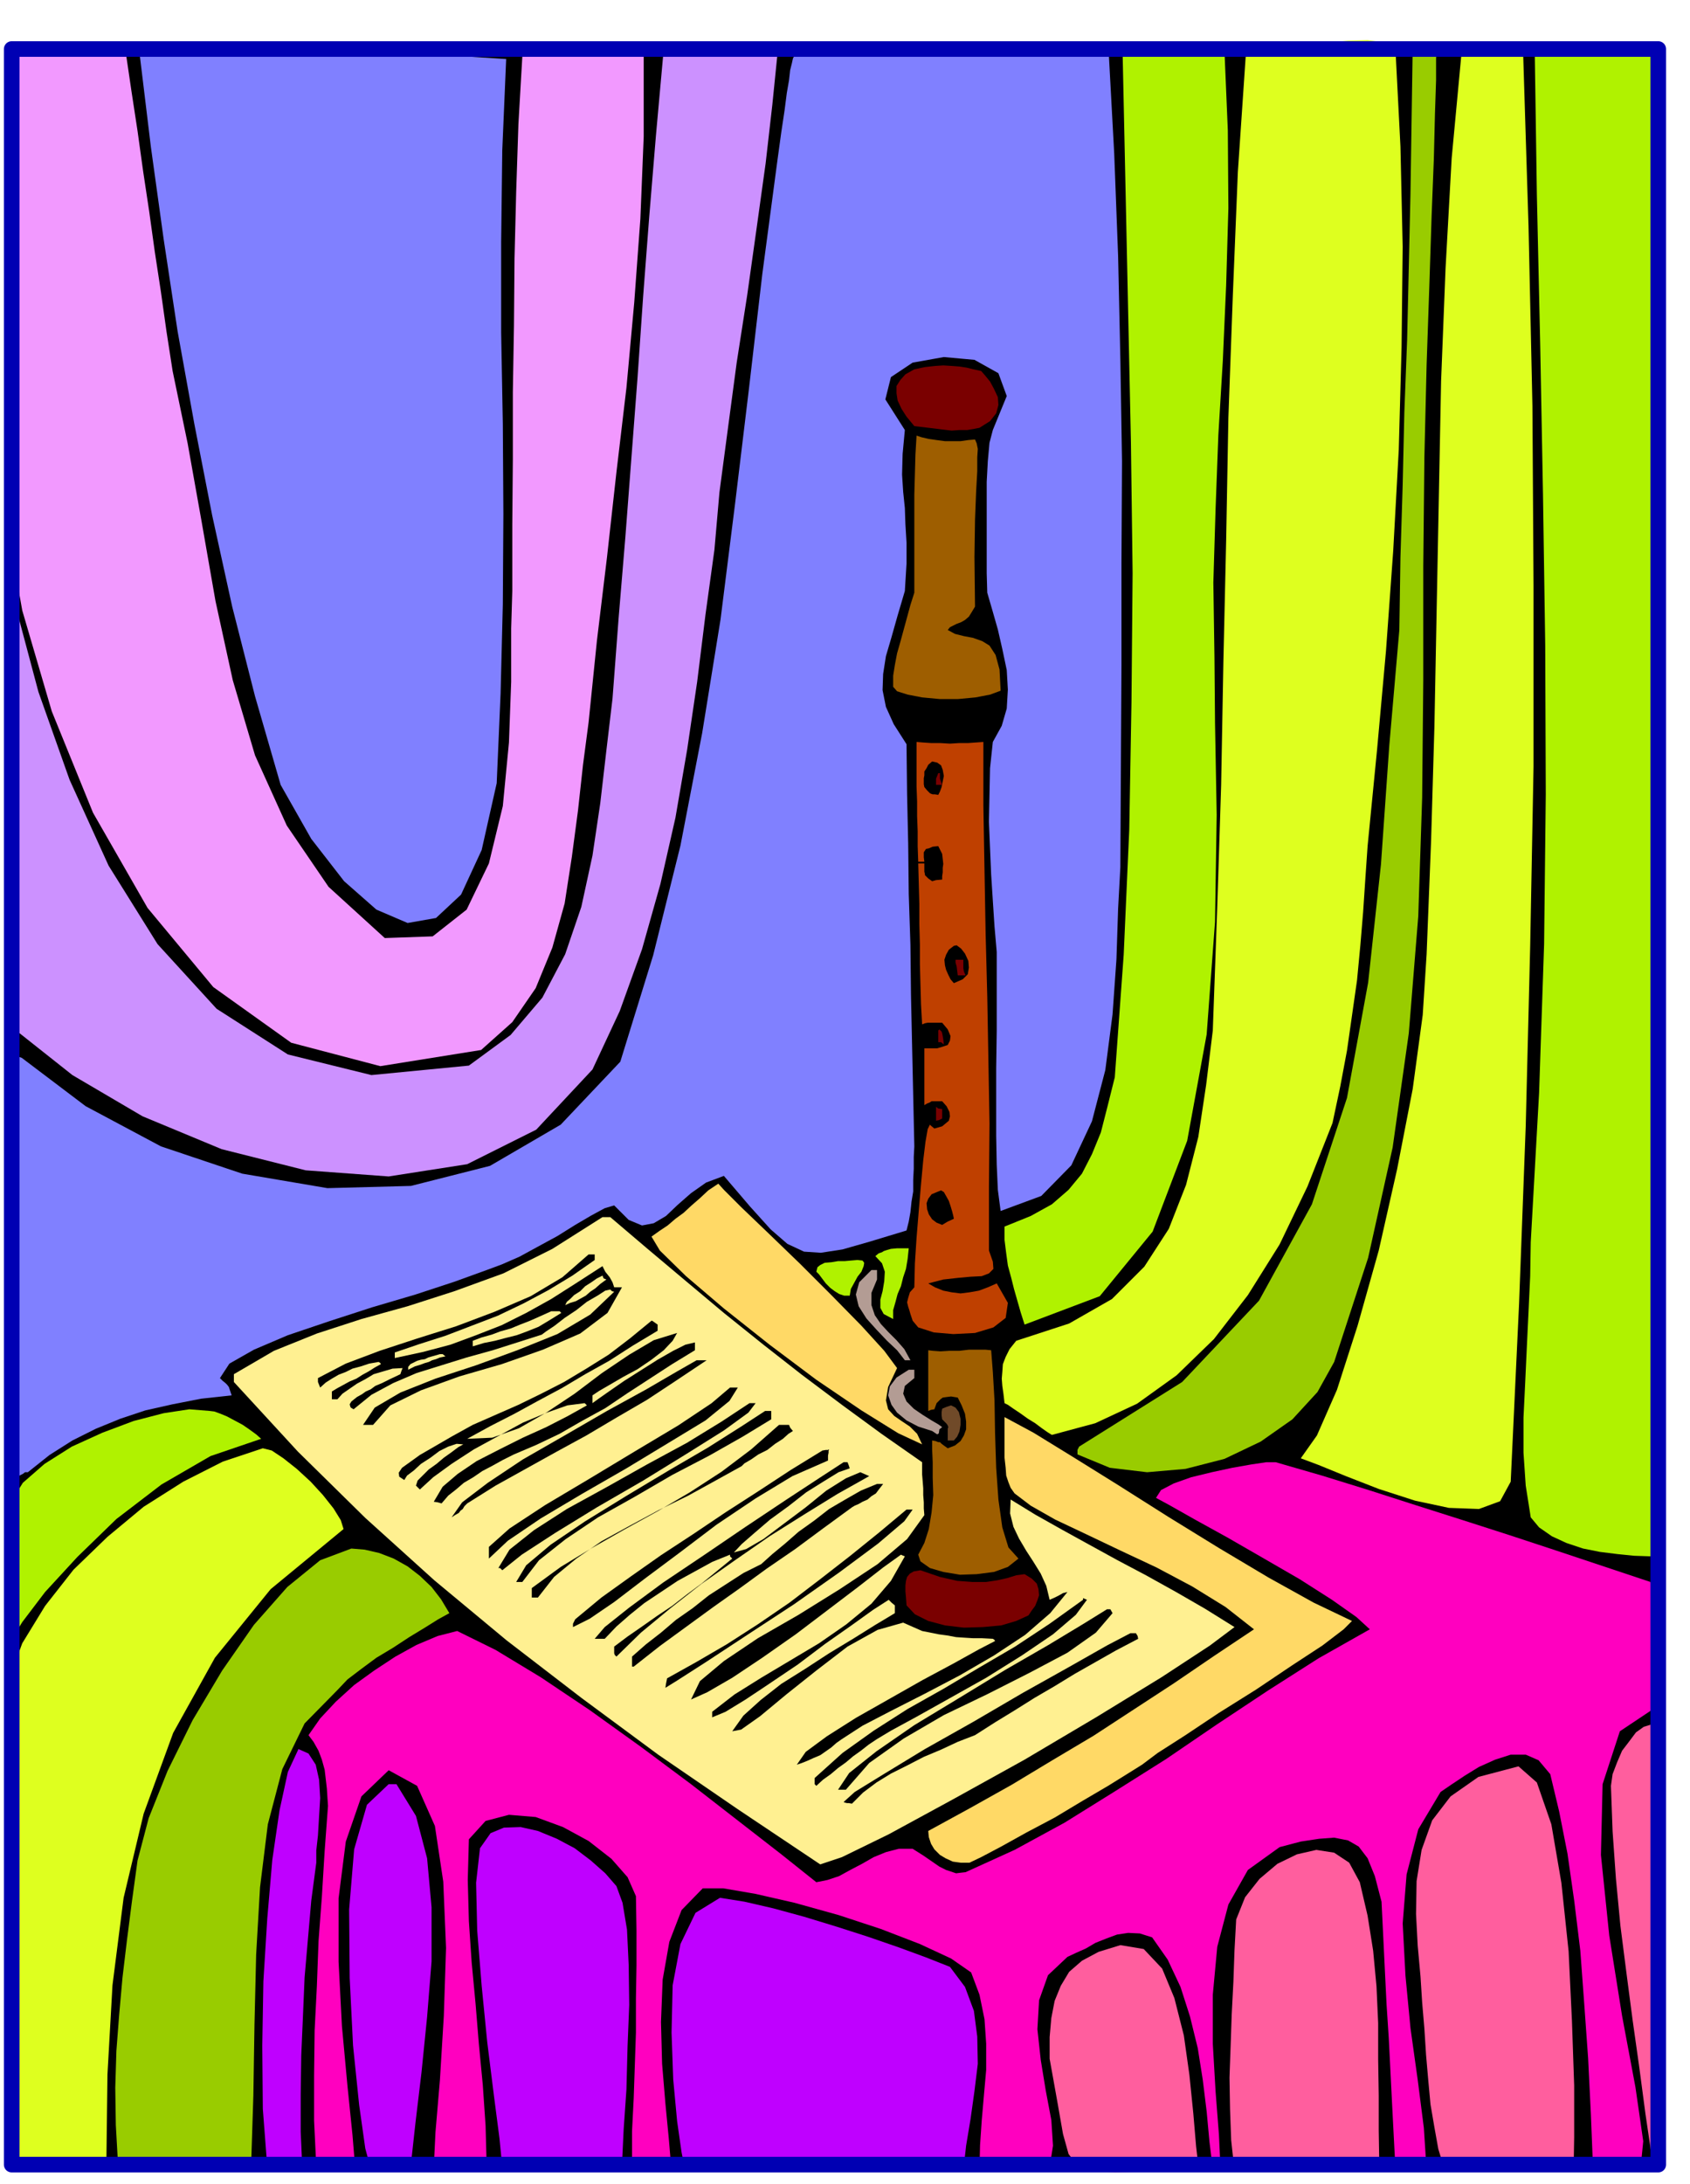 <svg xmlns="http://www.w3.org/2000/svg" fill-rule="evenodd" height="633.505" preserveAspectRatio="none" stroke-linecap="round" viewBox="0 0 3035 3921" width="490.455"><style>.brush1{fill:#000}.pen1{stroke:none}.brush2{fill:#b0f200}.brush3{fill:#deff1f}.brush4{fill:#9c0}.brush5{fill:#8080ff}.brush8{fill:#7a0000}.brush9{fill:#9e5e00}.brush11{fill:#ffd966}.brush12{fill:#fff091}.brush13{fill:#b39c94}.brush16{fill:#ff5e9e}.brush17{fill:#bf00ff}</style><path class="pen1 brush1" d="m14 3894 210-4 376-1h480l526 2 512-1h440l308-3 119-4-4-246-2-463-1-606V1238l1-572 1-409 1-169h-216l-303 1-370-1h-413l-435-1H810l-412 1-366 4-6 356-3 482-2 560v594l-1 582v526l-3 424-3 278z"/><path class="pen1 brush2" d="M2868 81h-112l4 269 6 269 5 269 4 270 1 268-3 269-9 267-15 268-1 61-3 64-3 63-3 65-3 62v63l4 59 9 57 15 18 23 16 26 12 30 10 30 6 32 4 30 3 29 1 3-2 4-1V1444l-1-337V771l-2-336-1-336-5-9-2-9h-92z"/><path class="pen1 brush3" d="m2238 88-15 221-9 221-8 220-4 220-5 219-4 220-7 220-8 221-12 98-14 93-22 86-31 79-44 68-58 58-77 44-95 31-12 15-7 14-5 13-1 14-1 12 1 13 2 14 2 17 6 3 10 7 12 8 14 10 13 8 12 9 10 7 8 5 78-21 75-35 71-51 67-65 61-79 57-91 50-104 45-114 14-66 12-64 9-63 9-63 6-63 5-60 4-60 4-58 17-173 16-177 13-180 10-182 5-183 2-181-4-180-9-175-21-12-29-4-35 1-39 4-41 4-39 5-36 2h-28z"/><path class="pen1 brush3" d="m2625 92-18 192-11 198-8 202-4 206-4 206-4 208-6 206-8 203-7 109-18 133-28 144-33 146-38 135-37 115-36 82-29 41 32 12 49 20 59 23 65 21 61 13 54 2 38-14 19-35 15-319 12-320 8-323 6-322v-324l-2-323-7-323-10-321h-26l-15 1-16 2-17 1-14 1-13 1-9 1z"/><path class="pen1 brush4" d="m2537 85-2 131-2 132-3 131-3 131-5 130-3 131-4 130-2 130-18 207-15 214-23 212-38 207-63 191-95 173-138 146-185 116-3 6v8l58 24 67 8 69-6 70-18 65-31 57-40 45-49 30-54 61-187 44-198 29-205 17-210 7-213 2-210v-205l2-196 4-166 5-145 4-123 4-102 2-81 2-60v-39l1-17-5-1h-5l-6-1h-6l-7-1h-14z"/><path class="pen1 brush2" d="m2037 88-11 3-10 1 5 233 5 235 5 234 3 235-2 231-4 229-10 225-16 220-13 52-12 47-16 39-18 35-24 29-30 26-38 21-47 19v24l3 24 3 22 6 22 5 20 6 21 6 21 7 22 135-51 95-116 62-163 35-191 15-202 3-192-3-165-1-118-2-134 4-132 5-133 8-133 6-136 4-138-1-140-6-142-18-1h-63l-23-1h-21l-20-1-17-1z"/><path class="pen1 brush5" d="M1748 92h-42l-40 1-41 1-39 1h-40l-40 1-40 1-39 2-3 6-2 9-3 12-2 18-4 23-4 31-6 40-7 51-27 203-24 206-25 207-26 207-33 204-39 202-49 197-59 191-107 113-127 74-142 36-150 4-153-26-146-49-135-72-115-87-6-2-8-3-10-4-4-1 13 93 7 96v96l-2 99-6 97-6 98-5 96-1 96 1-1 5-2 5-3 7-2 6-3 6-3 4-3h5l39-31 41-26 42-21 44-18 45-15 49-11 51-10 55-6-3-9-2-6-3-4-3-3-5-4-5-5 17-26 44-25 61-26 74-25 77-25 78-23 70-23 58-21 27-10 32-14 33-18 35-19 32-20 29-17 24-13 17-5 26 26 24 10 21-4 22-13 21-20 24-21 27-19 32-12 47 55 37 41 30 26 30 14 30 2 39-6 49-14 66-20 4-16 3-17 2-19 3-18v-21l1-20v-21l1-19-2-91-2-90-2-91-1-90-3-91-1-90-2-90-1-89-23-36-14-31-6-30 1-29 5-32 10-34 11-39 13-44 3-49v-38l-2-33-1-29-3-29-2-31 1-37 4-43-35-55 10-40 39-26 56-10 55 5 43 24 15 41-25 61-6 23-3 33-2 37v164l1 35 9 31 10 35 8 35 8 38 2 35-2 34-9 31-16 29-5 47-1 48-1 48 2 48 2 47 3 47 3 46 4 46v142l-1 67v121l1 52 2 45 5 38 73-27 54-55 37-79 24-92 13-100 7-99 3-91 4-74 1-182 1-181v-183l1-183-3-184-4-184-7-184-10-184h-243z"/><path class="pen1 brush5" d="m251 99 20 165 23 166 25 165 30 166 32 164 36 164 41 161 46 159 55 97 59 76 58 51 56 24 51-9 45-42 37-80 27-120 7-161 4-160 1-162-1-162-3-164V434l2-164 7-164-78-5-81-3-84-3H495l-84 1-82 1-78 2z"/><path class="pen1" style="fill:#f299ff" d="m938 102-7 121-4 121-3 120-1 121-2 119v120l-1 118v119l-2 67v96l-4 109-11 114-25 103-40 83-61 48-86 3-101-92-75-110-57-126-40-135-31-142-25-143-25-140-27-130-11-71-10-71-11-72-10-72-11-73-10-72-11-72-10-68-28-1h-24l-23-1h-22l-23-1H32l-2 87-3 74-5 70-5 76-6 88-2 113-1 146 3 188 29 162 53 181 74 182 98 171 118 142 140 100 160 42 181-29 56-50 42-61 30-73 22-79 13-84 11-83 9-82 10-76 15-147 18-149 17-153 18-152 14-153 11-150 6-148V102l-14-5-24-1-33-1-35 1-36 1-33 2-27 2-16 1z"/><path class="pen1" style="fill:#cc91ff" d="m1191 99-13 144-12 145-11 144-10 145-11 144-11 144-12 144-11 145-11 93-11 95-14 94-20 92-29 85-41 78-57 67-75 55-175 17-150-37-128-82-106-116-88-141-70-154-56-158-40-150-5-4-3-3-2-5-1-5v159l1 124 1 96 1 79 1 69 2 70 2 79 3 99 101 80 126 74 142 59 151 38 149 11 141-22 124-62 101-108 49-105 40-111 33-117 27-119 21-122 18-122 15-121 16-116 9-103 15-113 16-120 19-122 17-121 16-115 12-105 9-89h-205z"/><path class="pen1 brush8" d="m1642 765 17 2 17 2 16 2 17 2 14-1h14l12-2 10-2 19-12 11-14 4-15-1-14-7-15-7-13-9-11-7-8-14-3-12-3-13-2-13-1-16-1-15 1-18 2-19 4-16 9-9 10-7 11v13l2 13 7 15 9 14 14 17z"/><path class="pen1 brush9" d="m1646 782-2 34-1 36-1 36v176l-7 22-6 22-6 22-6 22-6 21-4 21-3 19v20l7 8 19 6 26 5 32 3h32l32-3 26-5 19-7-2-38-7-26-11-17-13-8-17-6-16-3-16-4-13-7 4-5 6-3 6-3 8-3 7-4 7-6 5-8 6-10-1-89 1-67 2-51 2-36v-25l1-15-2-10-3-7-12 1-14 2h-28l-15-2-14-2-13-3-9-3z"/><path class="pen1" style="fill:#bf4000" d="M1646 1332v80l1 27v26l1 27v27l1 28h11l-1-8v-9l2-3 2-3 5-1 7-3 10-1 3 6 4 8 1 9 1 9-1 7v8l-1 7v6l-11 1-7 2-7-5-3-3-3-3v-2l-1-4v-15h-11l1 36 1 37v36l1 37v35l1 36 1 36 2 36 5-2 5-1h26l10 12 5 12-1 8-4 8-9 3-10 3h-23v102l5-3 5-2 3-2h19l8 9 5 10 1 8-2 8-6 5-6 5-7 2-7 2-6-5-2-2-4 8-4 23-4 33-4 43-4 47-4 49-3 46-1 43-8 9-3 10-2 8 2 8 2 6 2 7 2 6 2 6 10 12 28 9 35 3 39-2 33-10 22-17 4-27-20-35-16 7-16 6-17 3-16 2-16-2-15-3-15-6-12-7 27-7 27-3 22-2 20-1 13-5 8-8-1-13-7-20v-114l1-114-2-114-2-113-3-115-2-114-2-115v-114l-14 1-14 1h-16l-16 1-17-1h-16l-15-1-12-1z"/><path class="pen1 brush1" d="m1674 1367-7 6-3 6-4 6v7l-1 5v11l1 5 5 6 5 5 2 1 3 1h4l6 1 3-6 3-8 2-10 2-10-2-11-3-8-7-5-9-2z"/><path class="pen1 brush8" d="m1685 1388-4 10v11h11l-4-11v-10h-3z"/><path class="pen1 brush1" d="m1713 1698-9 7-5 9-3 9 1 10 2 8 4 9 4 8 6 7 16-7 9-9 2-12-1-12-6-13-7-9-8-6-5 1z"/><path class="pen1 brush8" d="M1716 1723v5l2 7 1 8 1 8h14l-3-7-1-6v-15h-14zm-31 127v21h5l5 4-1-9-1-6-1-5-1-3-4-4-2 2zm-4 137v25l5-1 6-3v-17l-7-1-4-3z"/><path class="pen1 brush11" d="m1290 2125-18 12-15 14-15 13-14 13-15 11-14 12-15 10-14 10 15 25 47 46 68 58 82 65 84 63 81 55 66 41 43 20-9-19-13-13-15-10-13-9-11-12-4-16 4-24 16-34-23-31-41-45-53-54-57-57-57-55-48-46-32-32-10-11z"/><path class="pen1 brush1" d="m1685 2139-12 5-6 8-3 8 1 11 3 9 6 9 8 6 10 4 10-6 11-5-1-5-2-8-3-10-3-9-5-9-4-7-5-3-5 2z"/><path class="pen1 brush12" d="m1082 2185-90 57-88 44-88 32-84 27-83 23-80 26-77 31-72 42v14l115 125 121 119 124 112 130 108 134 103 138 102 143 98 148 99 39-13 84-41 114-62 130-72 130-77 116-71 87-57 44-33-53-33-52-30-54-30-51-27-51-28-49-27-48-27-44-27-1 25 6 24 10 21 13 22 13 20 13 21 10 22 6 25 9-4 8-4 7-4 8-2-31 38-45 39-56 37-62 36-63 33-59 30-52 27-37 24-10 7-9 8-10 7-10 7-12 5-11 5-10 4-9 3 16-23 38-28 52-33 60-34 60-34 56-30 45-25 29-15-1-2-3-2-19-1h-16l-16-1-15-1-16-3-15-2-15-3-15-3-34-15-46 13-54 30-56 43-54 43-47 39-34 24-16 3 20-28 31-28 37-29 43-27 43-28 43-26 40-25 35-21v-14l-6-5-5-5-28 18-39 28-47 33-49 37-49 33-45 30-36 22-24 10v-10l40-31 48-30 52-31 52-31 49-34 45-37 35-41 25-44-5-2-2-1-32 23-45 35-54 41-58 44-60 42-54 36-45 26-29 13 16-33 43-36 61-41 73-42 74-46 68-45 53-45 31-43-1-12v-11l-1-13v-12l-1-13-1-12v-22l-73-51-71-52-72-54-69-54-71-57-68-57-69-58-67-57h-14z"/><path class="pen1 brush2" d="m1611 2241-11 1-7 2-6 2-3 2-6 2-6 5 12 13 5 15-1 17-3 18-4 15v15l6 11 17 9v-16l4-14 4-15 6-14 4-16 5-15 3-18 2-19h-21z"/><path class="pen1 brush1" d="m1057 2252-47 41-57 34-65 28-69 26-70 22-67 22-61 23-50 26v7l4 10 10-9 11-7 12-7 13-5 12-6 15-4 15-5 17-3 3 2 1 2-11 6-11 7-11 6-11 7-12 5-11 6-11 6-10 6v14h10l9-10 13-9 13-9 15-8 15-9 17-5 17-5 18-1-2 5-2 6-19 9-14 7-12 5-8 6-9 4-7 5-9 5-10 8-3 5 1 4 1 2 5 3 32-26 39-21 42-18 45-14 45-14 47-13 44-14 44-14 8-6 15-10 18-14 21-14 19-15 19-11 14-9 9-2 3 3 4 1-43 41-59 35-72 29-74 27-73 24-63 25-46 27-21 31h18l31-35 55-27 69-25 76-22 74-26 67-29 49-37 26-46h-14l-3-9-5-9-8-10-5-10-48 31-44 28-45 25-44 22-46 18-46 17-49 13-51 11v-10l44-15 47-15 47-18 47-18 46-22 45-24 43-26 40-28v-10h-11z"/><path class="pen1 brush2" d="m1540 2262-12 1-11 1h-12l-12 2-12 1-8 4-5 4-2 8 5 5 6 8 6 8 8 8 8 6 8 5 9 3h10l2-12 6-11 6-11 7-9 4-10 1-6-3-4-9-1z"/><path class="pen1 brush13" d="m1565 2280-22 22-6 22 5 21 14 22 18 20 19 20 18 17 14 18h10l-11-20-14-16-15-15-13-14-11-16-6-18v-22l10-24v-17h-10z"/><path class="pen1 brush12" d="m1082 2290-10 5-10 7-11 7-9 9-11 7-7 7-6 5-3 6 9-4 10-3 9-5 9-5 8-7 9-6 9-8 11-8-5-2-2-5zm-92 64-20 9-18 8-18 7-17 7-18 5-16 6-18 5-16 6v10l20-6 20-4 19-5 20-5 19-7 20-8 20-12 21-13-3-3h-15z"/><path class="pen1 brush1" d="m1170 2371-39 32-38 29-40 25-40 24-41 21-41 20-41 18-41 18-38 21-31 18-26 15-18 13-14 10-6 9 1 7 9 6 5-8 12-9 13-12 17-11 16-12 16-8 15-5 12 1-9 5-12 9-14 10-13 11-14 10-11 11-9 9-3 9 5 5 2 2 24-22 33-24 40-26 44-24 44-24 43-18 37-13 31-4 2 2 2 2-34 19-39 20-42 19-42 21-41 21-34 23-27 23-16 27 7 1 7 2 12-14 14-11 14-12 17-10 16-11 19-10 18-10 20-10 40-17 42-20 40-23 42-23 40-27 40-26 40-26 41-25v-14l-17 4-22 11-28 16-30 19-30 19-26 18-20 14-11 8v-14l12-8 19-11 24-14 26-14 25-17 22-17 16-17 8-14-42 13-44 26-49 33-49 37-51 34-49 28-48 17-45 2 42-23 43-22 42-23 43-23 42-25 43-24 42-27 45-27v-11l-7-5-3-2h-1z"/><path class="pen1 brush12" d="m790 2431-7 2-7 2-7 2-6 3-7 1-7 2-6 3-6 3-4 5v5l12-6 10-3 8-3 7-2 6-3 7-2 7-3 10-2-5-4h-5z"/><path class="pen1 brush1" d="m1251 2442-35 20-55 32-71 39-76 44-75 43-63 42-46 35-19 27 6-4 7-4 3-4 4-3 3-5 5-5 51-32 54-30 54-30 55-30 54-32 55-32 53-35 54-36h-18z"/><path class="pen1 brush9" d="M1667 2424v109l5-2 6-1 4-11 7-7 4-3 7-1 8-1 12 2 7 14 6 15 2 14v14l-4 11-6 10-10 8-13 5-7-5-4-3-3-3h-3l-5-2-6-1v16l1 23v28l1 31-3 31-5 30-8 25-11 21 4 12 17 12 24 7 30 5 30-1 31-4 25-9 19-15-18-20-11-36-7-50-4-57-2-62-1-59-3-51-3-39-10-1h-30l-17 2h-18l-16 1-14-1-8-1z"/><path class="pen1 brush13" d="m1632 2459-22 14-12 16-3 16 6 17 10 14 17 14 21 11 25 8 6 4 3 2 2-1 1-1 1-7 5-4-7-5-12-7-16-10-16-11-13-13-6-14 3-14 17-14v-15h-10z"/><path class="pen1 brush1" d="m1311 2491-33 28-60 40-77 46-83 50-79 47-64 42-37 33v21l34-32 59-40 74-44 80-46 76-46 66-40 43-35 15-24h-14zm35 28-50 33-62 38-72 39-73 41-71 39-59 38-44 35-20 33h3l4 4 35-28 60-39 75-46 83-48 78-48 67-42 44-32 13-17h-11z"/><path class="pen1" style="fill:#704a29" d="m1699 2526-7 3-1 6v6l1 7 4 4 4 4 2 3 1 3-1 3v21h11l6-7 4-9 2-12v-11l-3-12-6-8-8-4-9 3z"/><path class="pen1 brush2" d="m377 2533-37-3-46 7-54 14-56 21-55 25-49 31-39 34-23 37v197l1 32 2 32-3-12 22-36 41-54 58-63 70-68 81-62 88-51 91-31-9-8-11-8-13-9-13-7-15-8-12-5-11-4-8-1z"/><path class="pen1 brush1" d="m1374 2533-43 28-60 38-72 42-75 45-73 45-62 42-44 37-18 30h11l30-39 48-38 58-39 66-37 67-39 67-35 60-34 51-31v-15h-11z"/><path class="pen1 brush11" d="M1804 2544v73l2 18 1 14 4 12 4 10 7 10 29 22 44 25 55 26 63 30 64 30 64 34 60 37 51 40-72 48-72 49-72 47-72 47-74 44-73 44-75 42-75 41 1 11 4 12 6 10 10 10 10 6 13 6 14 2h16l21-10 36-19 45-25 51-27 50-30 46-27 37-23 24-15 28-21 50-32 60-40 67-42 64-43 55-36 38-29 15-15-69-33-81-45-89-53-91-56-90-57-82-51-70-43-52-28z"/><path class="pen1 brush1" d="m1399 2558-50 44-53 40-57 37-58 34-60 33-58 33-56 34-52 38v17h11l29-37 40-33 45-31 51-28 52-28 53-26 49-27 47-26 5-5 12-7 13-9 16-8 14-11 14-9 10-9 8-5-5-6-2-5h-18zm78 46-57 35-58 38-59 38-58 39-58 38-54 38-53 38-47 39-4 8v6l30-15 44-30 55-42 63-47 66-50 70-47 66-40 64-28v-9l1-5v-4l1-1-1-1-1 1h-4l-6 1z"/><path class="pen1 brush3" d="m472 2600-72 24-71 36-71 45-65 54-61 59-51 65-41 67-26 70v201l1 154-1 115v231l1 73 3 92 16 2 20 2h46l24-2 24-1 22-1h21l2-162 9-160 20-157 36-151 53-145 75-135 100-123 131-108-5-16-13-21-19-24-22-24-25-23-24-19-21-14-16-4z"/><path class="pen1 brush1" d="m1515 2625-43 28-61 40-72 48-75 51-73 49-61 45-44 35-18 21h18l21-22 24-21 26-21 30-20 30-20 31-17 31-17 32-13v3l4 4-27 22-27 22-27 20-27 21-27 18-27 19-26 18-24 18v12l1 3 3 3 44-43 52-43 56-44 61-43 62-43 62-39 60-37 57-32-16-7-26 11-35 22-37 30-40 30-36 27-31 18-22 6 14-15 23-20 28-24 33-24 32-25 32-20 26-16 20-7-2-6-2-5h-7z"/><path class="pen1" style="fill:#ff00bf" d="m2076 2689 24 13 46 26 58 32 66 38 64 37 58 37 44 31 24 22-92 52-91 58-92 61-91 62-92 58-90 56-90 49-88 40-9 1-8 1-9-3-9-3-12-6-13-9-16-11-19-12h-25l-23 6-22 9-21 12-21 11-20 11-21 7-20 4-64-51-76-59-85-66-90-67-92-66-88-59-81-49-69-34-35 9-38 16-38 21-38 25-36 26-33 30-28 30-21 30 9 12 9 16 6 16 5 18 2 17 2 17 1 16 1 15-6 81-5 82-6 80-3 81-4 79-1 81v81l4 83h42l9 1 9 1 10 2-5-61-9-88-10-108-6-115v-114l13-102 28-81 49-47 51 28 32 72 15 100 5 119-4 122-7 115-8 94-3 62h95l-2-74-5-73-7-73-6-73-7-74-5-74-2-74 2-73 30-33 42-11 48 4 49 18 46 25 41 32 29 33 15 34 1 62v62l-1 60v61l-2 59-2 59-3 59v60h70l-4-47-6-62-6-72-2-75 3-76 12-68 22-57 38-39h37l58 10 70 16 79 22 76 25 70 27 56 26 36 25 15 40 9 44 3 44v47l-4 45-4 46-3 44-1 43h60l15-1h17l16-2 18-1 6-38-3-46-10-53-9-55-6-55 3-52 16-45 35-33 15-7 18-8 17-10 20-8 19-7 20-3 21 1 22 7 28 40 23 49 17 53 14 57 9 57 7 57 5 54 6 49 5 2 9 1-3-65-6-77-5-86v-88l8-86 20-76 35-62 57-41 38-10 33-5 27-2 25 5 19 11 16 21 13 32 12 46 3 61 3 62 3 61 4 61 3 59 3 60 3 58 3 58h6l7 1h6l8 1h21l8 1-5-77-11-86-13-93-9-94-5-94 7-88 21-81 40-67 19-13 24-16 26-16 29-13 28-9h27l23 10 21 25 16 67 15 76 12 84 11 90 7 95 7 98 5 101 4 101-12-5 1-2 8-1 15 1h18l20 2 19 1 16 1 5-50-14-97-24-128-23-144-15-145 3-127 31-95 69-46-1-20v-30l-2-36-1-37-2-37-2-31-3-22-3-9-84-28-84-28-85-28-84-27-85-27-84-27-84-26-83-24h-17l-27 4-34 6-37 8-37 9-31 11-23 12-9 14z"/><path class="pen1 brush1" d="m1575 2664-29 12-28 16-29 17-27 21-28 20-24 21-23 19-20 18-32 16-31 20-31 20-29 23-30 21-27 23-27 21-25 22v18h3l47-37 48-35 48-35 48-34 48-35 51-35 50-37 52-38 5-3 7-3 7-4 9-4 7-6 8-5 6-8 7-9h-11zm53 46-49 41-52 42-54 42-55 42-57 39-56 36-55 32-52 29-2 10-1 7 21-13 53-34 73-48 84-55 81-57 70-52 47-40 15-21h-11z"/><path class="pen1 brush4" d="m631 2780-56 21-59 48-60 68-57 82-53 89-45 91-34 85-20 76-10 73-9 70-8 67-6 67-5 65-2 66 1 67 4 71h239l4-124 2-127 3-126 7-121 14-113 26-99 40-82 59-60 18-19 25-19 27-20 30-18 29-19 28-17 24-15 20-11-15-25-17-22-21-20-22-17-25-14-26-10-26-6-24-2z"/><path class="pen1 brush8" d="m1628 2882 15 16 24 12 30 8 34 4 34-1 33-3 27-8 22-10 6-9 6-8 4-10 3-9-1-11-3-10-9-9-13-8-15 2-16 5-18 4-20 3h-25l-27-2-31-7-35-12-12 2-7 4-5 6-2 7-1 8v11l1 11 1 14z"/><path class="pen1 brush1" d="m1945 2872-60 43-62 41-65 38-64 38-64 36-61 39-56 40-50 45v11l3 3 12-11 14-10 13-11 14-10 13-11 14-10 14-11 15-10 25-15 46-25 59-33 66-37 64-40 56-38 41-35 20-27-7-3v3zm43 17-42 26-63 38-78 45-82 50-81 49-68 47-49 39-20 30h14l42-48 62-44 72-42 79-38 75-38 68-36 51-36 30-35-4-7h-6zm42 43-42 22-67 38-84 47-89 52-87 49-74 45-52 32-20 18 2 1 4 1h3l6 1 20-20 24-18 26-16 30-15 29-15 31-13 30-14 31-12 36-23 36-22 35-22 36-21 36-22 37-21 37-21 40-21-1-5-3-5h-10z"/><path class="pen1 brush16" d="m2893 3206 3 82 6 85 8 84 11 86 11 84 12 85 11 83 12 81h7l4-2 1-3-1-2v-768l-13-5-13 4-14 10-12 16-13 17-9 21-8 21-3 21z"/><path class="pen1 brush17" d="m536 3140-19 41-15 69-13 89-9 105-7 113-2 116 1 113 8 104h38l9 1 7 1 9 2-3-67v-67l1-70 3-69 3-71 6-69 6-69 9-68v-22l3-27 2-34 2-33-2-33-6-27-13-20-18-8zm162 63-39 37-23 80-9 108 1 123 6 121 11 107 11 78 10 37 10-2 12-5 13-5 13-5 11-3 8 1 4 6v13l9-82 11-92 10-99 8-100v-97l-8-88-20-76-35-57h-14z"/><path class="pen1 brush16" d="m2727 3171-72 19-50 35-33 43-19 53-9 56-1 59 3 57 5 55 3 47 4 47 3 47 4 46 4 43 7 41 7 39 11 36h110l30 1 25-1h67l1-57v-93l-4-116-6-125-13-123-18-105-26-75-33-29z"/><path class="pen1 brush17" d="m881 3291-19 27-7 62 2 86 8 99 10 101 12 96 10 77 5 51h21l25 1h56l29-2 29-1 28-1 27-1 3-63 5-72 2-77 3-75-1-72-3-63-8-48-11-30-20-23-26-23-29-22-32-17-34-14-31-7-30 1-24 10z"/><path class="pen1 brush16" d="m2220 3446-3 55-2 57-3 58-2 58-2 56 1 57 2 55 6 55h25l32 1h35l38 1 36-1 35-2 31-4 28-6-1-61v-63l-1-65v-65l-3-66-6-64-10-63-14-60-19-35-27-18-32-5-35 8-35 17-32 27-26 33-16 40z"/><path class="pen1 brush17" d="m1293 3407-44 27-27 56-14 74-2 85 3 84 7 75 8 56 6 30 62-7 63-3h63l63 3 62 2 63 4 62 2 62 2 5-45 8-48 7-50 6-49-1-49-6-46-16-43-27-36-43-17-49-18-55-19-56-18-59-18-55-15-52-12-44-7z"/><path class="pen1 brush16" d="m2012 3492-39 12-30 16-23 20-15 25-11 27-6 31-3 34v39l14 78 10 57 10 36 17 22 25 8 42 3 62-2 88-1-5-44-5-59-7-69-10-71-17-67-22-53-33-35-42-7z"/><path fill="none" style="stroke:#0000b3;stroke-width:28;stroke-linejoin:round" d="M21 88h2957v3798H21V88"/></svg>
